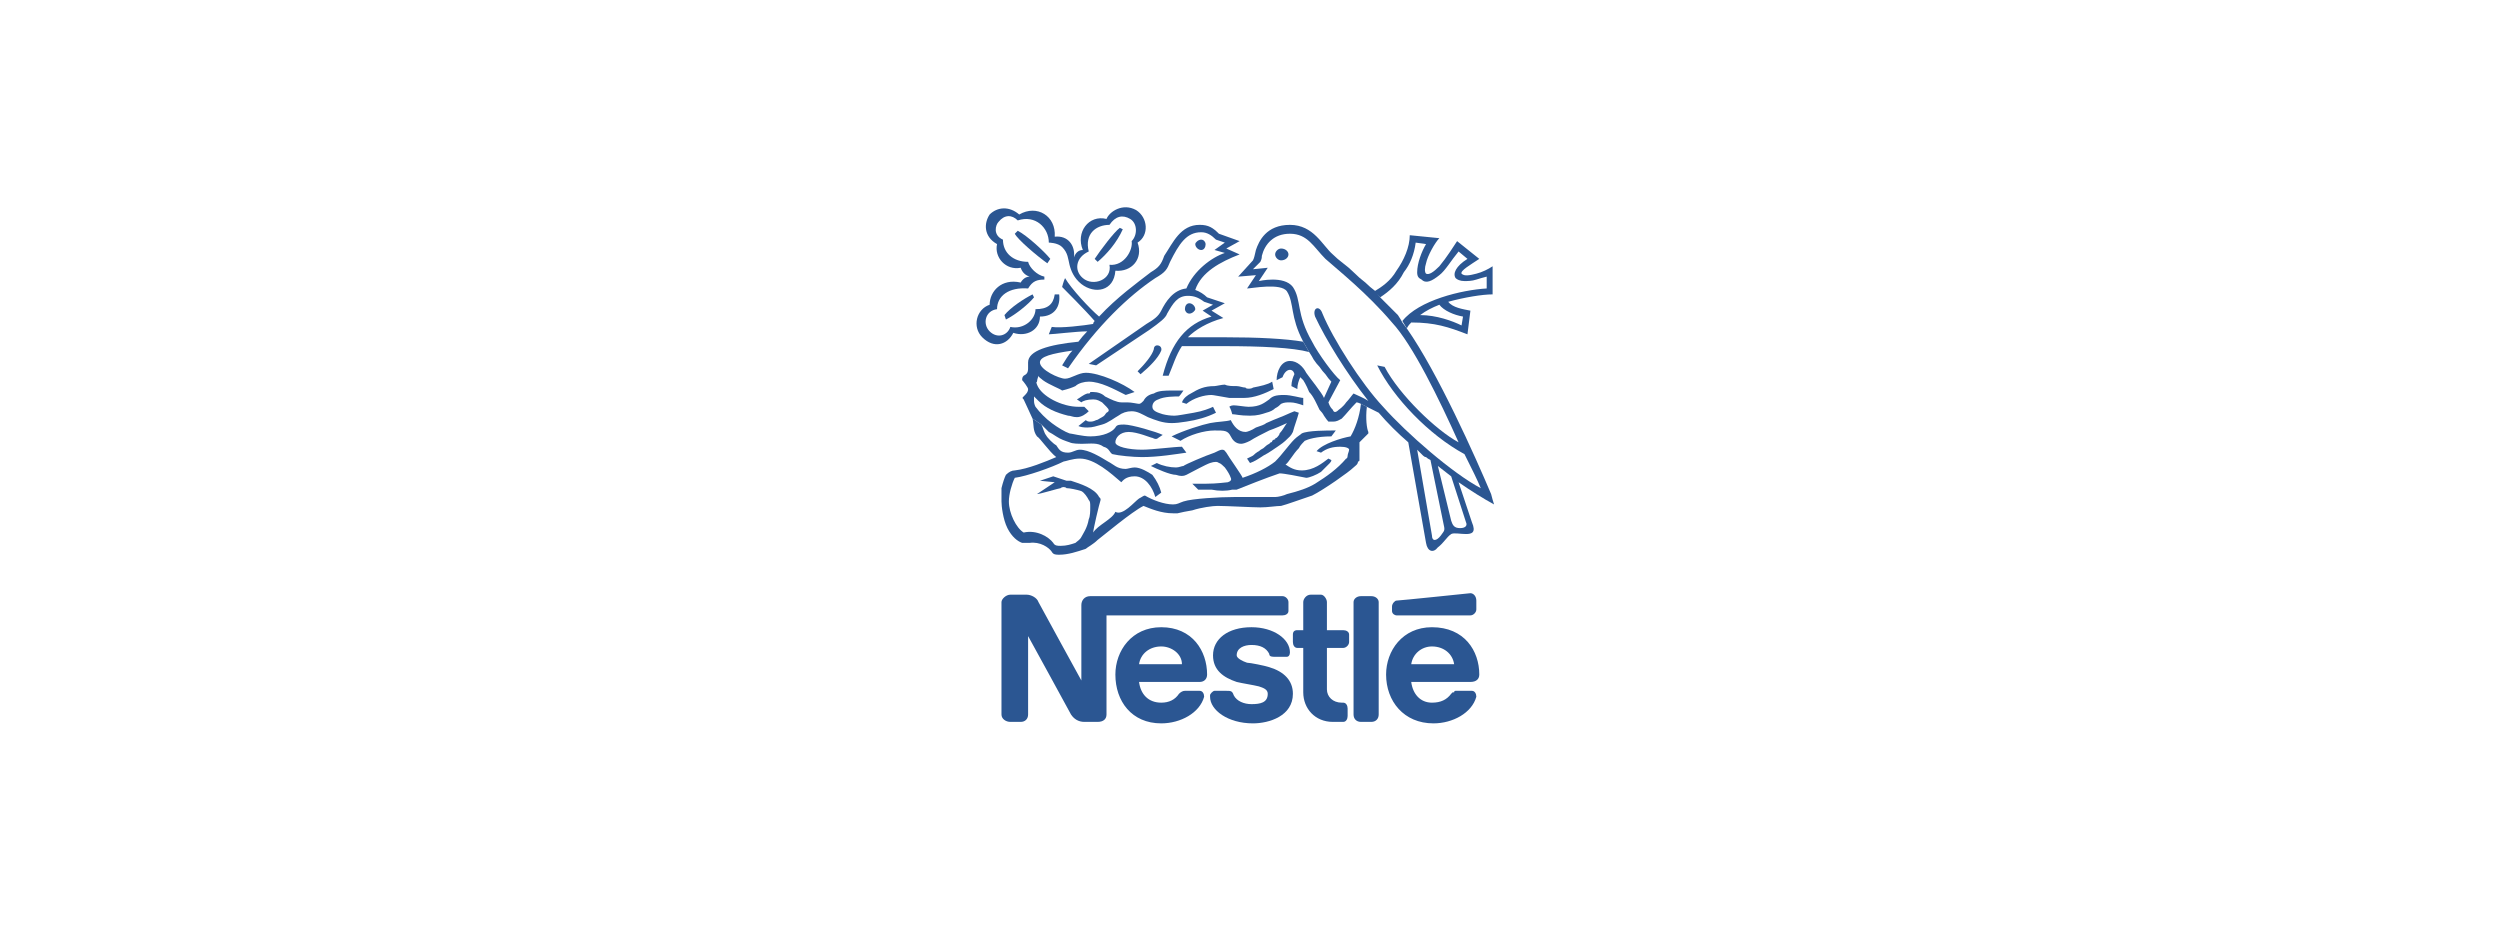 <svg version="1.2" xmlns="http://www.w3.org/2000/svg" viewBox="0 0 169 63" width="169" height="63">
	<title>Logo_NAME_169x63</title>
	<style>
		.s0 { fill: #2b5692 } 
	</style>
	<g id="Layer 1">
	</g>
	<path fill-rule="evenodd" class="s0" d="m86.6 17.6c0.3 0 0.5-0.2 0.5-0.4 0-0.2-0.2-0.4-0.5-0.4-0.2 0-0.4 0.2-0.4 0.4 0 0.2 0.2 0.4 0.4 0.4zm-5.4-0.7c0.2 0 0.3-0.2 0.3-0.4 0-0.1-0.1-0.3-0.3-0.3-0.2 0-0.4 0.2-0.4 0.3 0 0.2 0.2 0.4 0.4 0.4zm-4.1 8.4l-0.2-0.2c0.5-0.5 1-1.1 1.1-1.5 0-0.4 0.6-0.3 0.5 0.1-0.2 0.5-0.8 1.1-1.4 1.6zm-3.5-8.3c-0.9 0.4-1 1.3-0.4 1.8 0.7 0.6 2 0.1 1.8-0.9 1 0.1 1.6-1 1.5-1.6 0.4-0.4 0.4-1.2-0.1-1.5-0.5-0.3-1-0.2-1.4 0.4-0.9 0-1.7 0.6-1.4 1.8l-0.4-0.1c-0.5-1.2 0.4-2.4 1.6-2.1 0.2-0.5 1.1-1.1 2-0.6 0.8 0.5 0.9 1.7 0.1 2.2 0.4 1.1-0.4 2-1.5 1.9-0.1 1.4-1.4 1.6-2.3 0.9-0.5-0.4-0.7-0.9-0.8-1.3-0.1-0.4-0.1-0.8-0.5-1.2-0.3-0.3-0.9-0.3-0.9-0.3 0-1-0.9-1.9-2.1-1.5-0.4-0.4-0.9-0.4-1.3 0.1-0.2 0.2-0.4 0.9 0.3 1.2 0 0.9 0.7 1.5 1.7 1.5 0.1 0.4 0.6 0.9 1.1 1v0.2c-0.5 0-0.8 0.1-1.1 0.6-1.3-0.1-2.1 0.5-2.1 1.4-0.8 0.1-1 1-0.5 1.5 0.5 0.5 1.2 0.3 1.4-0.3 0.9 0.2 1.7-0.5 1.7-1.2 0.8 0 1.2-0.3 1.3-1h0.3c0.1 0.8-0.3 1.5-1.3 1.5 0 0.9-0.9 1.4-1.8 1.1-0.4 0.8-1.3 1.1-2.1 0.3-0.7-0.7-0.4-1.9 0.5-2.2 0-0.9 0.8-1.8 2.1-1.5 0 0 0.2-0.4 0.6-0.4-0.3-0.1-0.5-0.3-0.6-0.6-1 0.2-1.8-0.7-1.6-1.6-0.9-0.5-0.9-1.4-0.5-2 0.5-0.5 1.3-0.6 2 0 1.2-0.7 2.5 0.1 2.4 1.5 0.9-0.1 1.4 0.6 1.3 1.4 0.1-0.3 0.3-0.5 0.6-0.5z"/>
	<path fill-rule="evenodd" class="s0" d="m75.7 15.4l0.2 0.1c-0.4 0.9-1.1 1.7-1.7 2.2l-0.2-0.2c0.4-0.6 1.3-1.8 1.7-2.1zm-5.9 4.5l0.1 0.2c-0.4 0.5-1.3 1.2-1.9 1.5l-0.1-0.3c0.4-0.5 1.3-1.1 1.9-1.4zm1.2-2.4l-0.2 0.3c-0.7-0.5-2-1.6-2.2-2l0.2-0.2c0.6 0.3 1.8 1.4 2.2 1.9zm-1.2 10.8c0.1 0.4 0 0.8 0.3 1.2 0.2 0.1 0.8 1 1.3 1.4-0.7 0.3-1.9 0.8-2.8 0.9-0.2 0-0.4 0.1-0.6 0.3-0.1 0.2-0.2 0.5-0.3 0.9q0 0.4 0 0.9c0 0.3 0.1 1.2 0.4 1.8 0.3 0.6 0.7 0.9 1 1q0.2 0 0.5 0c0.7-0.1 1.3 0.3 1.5 0.6 0.1 0.2 0.3 0.2 0.5 0.2 0.6 0 1.2-0.2 1.8-0.4 0.1-0.1 0.5-0.3 0.8-0.6 0.4-0.3 2.3-1.9 3.1-2.3 0.5 0.2 1.2 0.5 2 0.5 0 0 0.2 0 0.3 0q0.4-0.1 1-0.2c0.6-0.2 1.4-0.3 1.7-0.3 0.6 0 2.4 0.1 2.9 0.1 0.5 0 1.1-0.1 1.4-0.1 0.4-0.1 1.2-0.4 2.1-0.7 0.8-0.4 2.5-1.6 2.8-1.9 0.1-0.1 0.3-0.2 0.3-0.4q0.1 0 0.1-0.1c0 0 0-1.2 0-1.2 0 0 0.4-0.4 0.6-0.6v-0.1c-0.1-0.2-0.2-0.9-0.1-1.7l-0.4-0.2c-0.1 0.9-0.4 1.7-0.7 2.2-0.6 0.1-1.9 0.5-2.3 1l0.3 0.1c0.4-0.3 0.8-0.4 1.3-0.4 0.4 0 0.6 0.1 0.6 0.2 0 0.1-0.1 0.3-0.1 0.4 0 0 0 0.2-0.1 0.2-0.6 0.7-1.3 1.2-2.1 1.7-0.5 0.3-1.1 0.5-1.9 0.7-0.2 0.1-0.6 0.2-0.8 0.2-0.3 0-1.8 0-2.8 0-0.9 0-2.8 0.1-3.4 0.3-0.3 0.1-0.4 0.2-0.7 0.2-0.6 0-1.4-0.3-1.9-0.6-0.1 0-0.2 0.1-0.4 0.2-0.3 0.2-1.1 1.2-1.6 0.9-0.2 0.5-1.2 0.9-1.5 1.4 0-0.2 0.4-1.9 0.5-2.2 0-0.1 0-0.1-0.1-0.2-0.3-0.6-1.3-0.9-1.9-1.1-0.1 0-0.2 0-0.3 0l-0.9-0.3-0.9 0.3 1 0.1-1.2 0.8c0.2 0 1.5-0.4 1.6-0.4 0.1-0.1 0.3-0.1 0.4 0 0.2 0 0.7 0.1 1 0.2 0.2 0.1 0.4 0.4 0.5 0.6 0.1 0.1 0.1 0.2 0.1 0.5 0 0.2 0 0.6-0.1 0.8-0.1 0.6-0.4 1-0.5 1.2-0.1 0.2-0.3 0.3-0.4 0.4-0.3 0.1-0.6 0.2-1 0.2-0.2 0-0.4 0-0.5-0.2-0.3-0.4-1.1-0.9-2-0.7-0.5-0.3-1-1.3-1-2.1 0-0.5 0.2-1.2 0.4-1.6 0.8-0.1 2.5-0.7 3.3-1.1 0.1 0 0.6-0.2 1.1-0.2 1 0 2.1 1 2.8 1.6 0.1-0.1 0.3-0.4 0.9-0.4 0.7 0 1.2 0.7 1.4 1.4l0.4-0.3c-0.1-0.4-0.3-0.8-0.6-1.2-0.3-0.2-0.8-0.5-1.2-0.5-0.2 0-0.5 0.1-0.6 0.1-0.6 0-0.8-0.3-1.2-0.5-0.5-0.3-1.3-0.8-1.9-0.8-0.3 0-0.5 0.2-0.8 0.2-0.5 0-0.6-0.2-0.8-0.5-0.2-0.1-0.6-0.5-0.7-0.7-0.1-0.1-0.2-0.5-0.3-0.7z"/>
	<path fill-rule="evenodd" class="s0" d="m70.4 28.7c0.2 0.2 0.3 0.3 0.5 0.5q0.2 0.1 0.5 0.3c0.3 0.2 0.6 0.3 0.9 0.4 0.2 0.1 0.6 0.1 0.9 0.1 0.5 0 1-0.1 1.4 0.2 0.4 0.1 0.4 0.4 0.6 0.5 0.4 0.1 1.4 0.2 2 0.2 1.1 0 2.3-0.2 3-0.3l-0.3-0.4c-0.5 0-2 0.2-2.7 0.2-0.9 0-1.8-0.2-1.8-0.5 0-0.3 0.3-0.7 0.9-0.7 0.6 0 1.5 0.4 1.6 0.4 0.2 0.1 0.3 0.1 0.4 0l0.3-0.2c-0.4-0.2-2.1-0.7-2.6-0.7-0.3 0-0.5 0-0.6 0.2-0.2 0.3-0.8 0.6-1.7 0.6-0.5 0-1.3-0.2-1.4-0.2-0.3-0.1-0.8-0.4-1.2-0.7-0.4-0.3-0.8-0.7-1.1-1.1q-0.1-0.2-0.1-0.4c0-0.1 0-0.2 0-0.3q0.2 0.2 0.3 0.3c0.5 0.5 1.2 0.8 2 1 0.2 0 0.3 0.1 0.6 0.1 0.3 0 0.6-0.2 0.8-0.4l-0.3-0.3c-0.1 0-0.3 0-0.4 0-1.1 0-2.5-0.7-2.8-1.5 0-0.1-0.1-0.1 0-0.2q0-0.1 0.1-0.4c0 0.1 0.2 0.2 0.3 0.3 0.4 0.3 1.2 0.6 1.3 0.7 0.4-0.1 0.7-0.2 0.9-0.3 0.2-0.2 0.6-0.3 0.9-0.3 0.8 0 1.7 0.5 2.5 0.9l0.6-0.2c-0.8-0.6-2.4-1.3-3.3-1.3-0.5 0-1 0.4-1.4 0.4-0.4 0-1.7-0.6-1.7-1.1 0-0.4 0.8-0.6 2.2-0.8-0.3 0.3-0.5 0.7-0.7 1l0.4 0.2c2-2.9 4.1-4.9 5.9-6.1 0.7-0.4 0.8-0.6 1-1.1 0.6-1.2 1.1-2 2.1-2 0.4 0 0.7 0.2 1 0.5l0.6 0.2-0.7 0.5 0.7 0.2c-0.9 0.3-2.1 1.2-2.6 2.4-0.9 0.1-1.4 0.9-1.7 1.5-0.2 0.4-0.5 0.6-1 0.9l-3.9 2.7 0.5 0.1 3.6-2.4c0.7-0.5 1.1-0.8 1.2-1.1 0.4-0.7 0.7-1.2 1.4-1.2 0.4 0 0.7 0.1 1.1 0.4l0.6 0.2-0.7 0.4 0.6 0.4c-1.7 0.5-2.7 1.7-3.3 4h0.4c0.3-0.7 0.5-1.4 0.9-2q1.4 0 2.8 0c2.6 0 4.7 0.1 5.8 0.4l-0.4-0.7c-1.2-0.2-3-0.3-5.4-0.3-0.8 0-1.6 0-2.4 0 0.5-0.5 1.3-1 2.4-1.3l-0.8-0.5 0.9-0.5-1.2-0.4c-0.2-0.2-0.5-0.4-0.8-0.5 0.4-1.2 1.7-1.9 3-2.4l-0.9-0.4 0.9-0.5-1.4-0.5c-0.4-0.4-0.7-0.6-1.3-0.6-1.3 0-1.8 1.2-2.4 2.1-0.2 0.6-0.4 0.8-0.9 1.1-0.9 0.7-2.3 1.7-3.5 3-0.6-0.5-1.9-1.9-2.3-2.6-0.1 0.2-0.2 0.6-0.2 0.6 0.1 0.1 1.6 1.6 2.2 2.3q-0.1 0.1-0.1 0.2c-0.6 0.1-2.2 0.3-2.8 0.2l-0.2 0.5c0.3 0 1.9-0.2 2.6-0.2q-0.3 0.3-0.6 0.7c-2 0.2-3.4 0.6-3.4 1.4q0 0.1 0 0.4c0 0.3-0.1 0.4-0.3 0.5-0.1 0.1-0.1 0.2-0.1 0.3 0.1 0.1 0.4 0.5 0.4 0.6 0 0.2-0.1 0.3-0.3 0.5-0.1 0.1-0.1 0.1 0 0.2l0.6 1.3zm25-6.9c-0.1 0.1-0.2 0.2-0.3 0.4l-0.3-0.5c1.1-1.4 4-2.1 5.7-2.2v-0.8q-0.4 0.1-0.7 0.2c-0.3 0.1-0.6 0.1-0.8 0.1-0.3 0-0.5-0.1-0.6-0.2-0.2-0.3 0-0.8 0.8-1.3l-0.6-0.5c-0.5 0.6-0.9 1.3-1.3 1.6-0.5 0.4-0.9 0.6-1.2 0.3-0.2-0.1-0.3-0.2-0.3-0.5 0-0.6 0.3-1.4 0.6-1.9l-0.7-0.1c-0.1 0.8-0.4 1.5-0.8 2-0.4 0.8-1 1.3-1.6 1.7l-0.4-0.4c0.5-0.3 1.1-0.7 1.5-1.4 0.5-0.7 0.9-1.6 0.9-2.4l2 0.2c-0.3 0.3-0.8 1.2-0.9 1.7-0.1 0.3-0.1 0.6 0 0.7 0.2 0.1 0.5-0.1 0.9-0.5 0.5-0.6 1-1.4 1.2-1.7l1.5 1.2c-0.6 0.4-1.3 0.8-1.2 1 0.2 0.2 0.6 0.1 1 0 0.4-0.1 0.8-0.3 1.1-0.5v1.9c-0.7 0-1.9 0.2-3 0.5 0.3 0.4 1 0.5 1.5 0.6l-0.2 1.6c-1.3-0.5-2.2-0.8-3.8-0.8l0.6-0.5c1.1 0 2.2 0.4 2.8 0.7l0.1-0.6c-0.6-0.1-1.3-0.4-1.6-0.8-0.5 0.2-0.9 0.4-1.3 0.7z"/>
	<path fill-rule="evenodd" class="s0" d="m89.5 26.9l0.5-1.1q-0.2-0.2-0.4-0.5-0.2-0.2-0.4-0.5-0.2-0.2-0.4-0.5-0.1-0.2-0.3-0.5l-0.4-0.7c-0.9-1.7-0.6-2.6-1.1-3.4-0.4-0.6-2.4-0.2-2.7-0.2l0.6-0.9-1.2 0.1 1-1.1c0.1-0.2 0.1-0.3 0.2-0.7 0.2-0.6 0.7-1.7 2.3-1.7 1.6 0 2.2 1.4 2.9 2q0.3 0.3 0.7 0.6 0.4 0.3 0.7 0.6 0.4 0.4 0.8 0.7 0.3 0.3 0.7 0.6l0.3 0.4q0.2 0.2 0.4 0.4 0.2 0.2 0.4 0.4 0.2 0.2 0.4 0.4 0.2 0.3 0.3 0.5l0.3 0.4c2.1 3 4.6 8.6 5.7 11.2q0.1 0.4 0.2 0.7-1.1-0.6-2.4-1.5l-0.5-0.4-0.9-0.7-0.5-0.4q-0.2-0.1-0.3-0.2-0.1 0-0.2-0.1-0.1-0.1-0.2-0.2-0.1-0.1-0.2-0.2l1 5.8c0 0.4 0.3 0.4 0.6 0 0.2-0.3 0.3-0.3 0.2-0.7l-0.9-4.4 0.5 0.4 0.9 3.7c0.1 0.3 0.2 0.5 0.6 0.5 0.4 0 0.5-0.2 0.4-0.4l-1-3.1 0.5 0.4 0.9 2.7c0.3 0.7 0 0.8-0.4 0.8-0.4 0-0.8-0.1-1 0-0.3 0.2-0.5 0.6-0.9 0.9-0.3 0.4-0.7 0.3-0.8-0.3l-1.2-6.8c-0.7-0.6-1.4-1.3-2-2-0.2-0.1-0.6-0.3-0.8-0.4l-0.4-0.2c-0.2-0.1-0.3-0.1-0.3-0.1-0.4 0.4-0.7 0.8-1 1.1-0.2 0.1-0.3 0.2-0.6 0.2-0.1 0-0.2 0-0.3 0q-0.1-0.1-0.3-0.4-0.1-0.2-0.3-0.4c-0.2-0.4-0.4-0.9-0.7-1.2-0.2-0.5-0.4-0.8-0.4-0.8-0.1-0.1-0.2-0.2-0.2-0.2-0.1 0.2-0.2 0.5-0.2 0.8l-0.4-0.2c0-0.3 0.1-0.6 0.2-0.8 0-0.1-0.1-0.3-0.3-0.3-0.2 0-0.4 0.2-0.5 0.5l-0.4 0.2c0-0.6 0.3-1.3 0.9-1.3 0.5 0 0.9 0.4 1.1 0.8 0.2 0.3 1.1 1.4 1.2 1.7l0.3 0.3c0.1 0.3 0.2 0.4 0.3 0.5q0.1 0.3 0.4 0c0 0 0.3-0.2 0.5-0.5 0.2-0.2 0.4-0.5 0.5-0.6 0.2 0.1 0.7 0.3 1 0.5-1.5-1.9-2.9-4.2-3.6-5.7-0.2-0.6 0.3-0.8 0.5-0.2 0.7 1.7 2.6 4.7 4.1 6.3 1.6 1.8 4.7 4.5 6.6 5.5-0.2-0.5-0.6-1.3-1.1-2.3-2.4-1.3-4.8-3.8-5.9-6l0.5 0.1c1 1.9 3.5 4.3 5 5.1-1.3-2.9-3.1-6.6-4.5-8.1-1.7-2-3.6-3.5-4.5-4.3-0.8-0.8-1.2-1.7-2.4-1.7-1.1 0-1.7 0.7-1.9 1.5 0 0.1 0 0.2-0.1 0.4l-0.5 0.5 1-0.1-0.6 0.9c0 0 1.7-0.4 2.3 0.4 0.6 0.9 0.2 1.8 1.3 3.7 0.4 0.8 1.5 2.3 1.9 2.6l-0.8 1.5zm-16.4 0.3l-0.3-0.2c0.2-0.1 0.4-0.3 0.7-0.4q0.1 0 0.1 0 0.1 0 0.1-0.1 0.1 0 0.1 0 0.1 0 0.1 0c0.3 0 0.6 0.1 0.8 0.3 0.4 0.2 0.8 0.4 1.1 0.4 0.2 0 0.3 0 0.4 0 0.3 0 0.7 0.1 0.8 0.1 0.1 0 0.2-0.1 0.3-0.2q0.2-0.4 0.7-0.5c0.3-0.2 0.8-0.2 1.2-0.2 0.3 0 0.7 0 0.8 0 0 0-0.2 0.3-0.3 0.4-0.3 0-1 0-1.4 0.2-0.3 0.1-0.4 0.3-0.4 0.5 0 0.3 0.4 0.4 0.7 0.5q0.4 0.1 0.8 0.1c0.2 0 0.7-0.1 1.3-0.2 0.6-0.1 1.1-0.3 1.3-0.4l0.2 0.4c-0.6 0.3-1.3 0.5-2 0.6q-0.6 0.1-1 0.1c-0.6 0-1.1-0.2-1.6-0.4-0.4-0.2-0.7-0.4-1.1-0.4q-0.5 0-0.9 0.3c-0.2 0.1-0.7 0.5-1.1 0.6-0.4 0.1-0.6 0.2-1 0.2q-0.4 0-0.6-0.1l0.5-0.4c0.1 0.1 0.2 0.1 0.3 0.1 0.1 0 0.2 0 0.4-0.1 0.1 0 0.2-0.1 0.4-0.2 0.2-0.1 0.2-0.2 0.3-0.3 0.2-0.1 0.2-0.2 0-0.4q-0.1-0.1-0.3-0.3c-0.2-0.1-0.3-0.2-0.6-0.2-0.4 0-0.7 0.1-0.8 0.2z"/>
	<path fill-rule="evenodd" class="s0" d="m80.2 27.3c0 0-0.3-0.1-0.3-0.1 0.1-0.3 0.4-0.5 0.6-0.6 0.5-0.3 0.9-0.5 1.6-0.5 0.1 0 0.5-0.1 0.7-0.1 0.2 0.1 0.5 0.1 0.8 0.1 0.2 0 0.4 0.1 0.6 0.1 0 0.1 0.4 0.1 0.5 0 0.5-0.1 1-0.2 1.3-0.4l0.1 0.5c-0.6 0.3-1.3 0.6-2 0.6-0.3 0-0.7 0-1 0-0.6-0.1-1.1-0.2-1.2-0.2-0.5 0-1.2 0.2-1.7 0.6zm-0.4 2.5l-0.6-0.3c0.8-0.4 2.1-0.8 2.6-0.9 0.5-0.1 1.1-0.1 1.4-0.2 0.2 0.4 0.5 0.8 1 0.8 0.1 0 0.4-0.1 0.7-0.3 0.3-0.1 0.6-0.2 0.7-0.3 0.2-0.1 0.7-0.3 1.2-0.5 0.2-0.1 0.7-0.3 0.7-0.3l0.3 0.1c-0.1 0.4-0.3 0.9-0.4 1.3q-0.1 0.2-0.2 0.3c-0.2 0.2-0.4 0.4-0.7 0.6-0.3 0.2-0.7 0.5-1.1 0.7-0.3 0.2-0.6 0.4-0.9 0.5l-0.2-0.3q0.2-0.1 0.4-0.2 0.2-0.2 0.4-0.3 0.1-0.1 0.3-0.2 0.2-0.2 0.4-0.3 0 0 0.1-0.1 0.1 0 0.1-0.1 0.1-0.1 0.2-0.1 0-0.1 0.1-0.1 0.2-0.2 0.2-0.3c0.2-0.2 0.4-0.6 0.5-0.7-0.2 0.1-0.9 0.4-1.2 0.5-0.4 0.2-1 0.5-1.3 0.7q-0.4 0.2-0.6 0.2c-0.4 0-0.6-0.3-0.7-0.5-0.2-0.4-0.4-0.4-1.1-0.4-0.7 0-1.7 0.3-2.3 0.7zm3.5-1.8c0 0-0.1-0.4-0.2-0.5 0 0 0.1-0.1 0.3-0.1 0.2 0 0.8 0.1 1 0.1 0.8 0 1.1-0.3 1.4-0.5 0.2-0.2 0.4-0.3 1-0.3 0.5 0 1.1 0.2 1.3 0.2v0.5c-0.3-0.1-0.6-0.2-0.9-0.2-0.2 0-0.4 0-0.6 0.1-0.1 0.1-0.2 0.2-0.4 0.3q-0.2 0.2-0.6 0.3c-0.3 0.1-0.6 0.2-1.1 0.2-0.7 0-1-0.1-1.2-0.1z"/>
	<path fill-rule="evenodd" class="s0" d="m77.8 31.5l0.4-0.2c0.4 0.2 0.9 0.3 1.3 0.3 0.2 0 0.4-0.1 0.5-0.1 0.1-0.1 1.5-0.7 2.1-0.9 0.2-0.1 0.4-0.2 0.5-0.2 0.2 0 0.2 0.1 0.3 0.2 0.1 0.2 1.1 1.6 1.1 1.7 0.9-0.3 1.7-0.7 2.2-1.1 0.5-0.5 0.9-1.1 1.3-1.5 0.2-0.2 0.4-0.3 0.5-0.4 0.4-0.2 1.7-0.2 2.3-0.2l-0.3 0.4c-1 0-1.6 0.2-1.8 0.3-0.1 0.1-0.3 0.3-0.4 0.5-0.4 0.4-0.7 1-0.9 1.1 0.3 0.2 0.6 0.4 1.1 0.4 0.8 0 1.4-0.5 1.8-0.8l0.2 0.1q0 0.1-0.1 0.2-0.1 0.1-0.2 0.2-0.1 0.1-0.2 0.2-0.1 0.1-0.2 0.2c-0.3 0.2-0.8 0.4-1 0.4-0.5-0.1-1.5-0.3-1.8-0.3-0.9 0.3-2.4 0.9-2.9 1.1q0 0 0 0-0.1 0-0.1 0-0.1 0-0.1 0-0.1 0-0.1 0c-0.4 0.1-0.9 0.1-1.4 0-0.4 0-0.7 0-0.9 0l-0.4-0.4c0.4 0 0.5 0 0.9 0 0.8 0 1.4-0.1 1.5-0.1q0.3-0.1 0.2-0.3-0.1-0.3-0.4-0.7c-0.1-0.1-0.3-0.3-0.4-0.3-0.1-0.1-0.3-0.1-0.6 0-0.3 0.1-1.2 0.6-1.6 0.8-0.2 0.1-0.4 0.1-0.7 0-0.4 0-1.3-0.4-1.7-0.6zm2.6-10.3c0.2 0 0.4-0.2 0.4-0.3 0-0.2-0.2-0.4-0.4-0.4-0.2 0-0.3 0.2-0.3 0.4 0 0.1 0.1 0.3 0.3 0.3zm12.8 19.5c0-0.2-0.2-0.4-0.5-0.4h-0.7c-0.3 0-0.5 0.2-0.5 0.4v7.6c0 0.3 0.2 0.5 0.5 0.5h0.7c0.3 0 0.5-0.2 0.5-0.5zm0.9 0.3v0.3c0 0.2 0.2 0.3 0.3 0.3h5c0.2 0 0.4-0.2 0.4-0.4v-0.6c0-0.3-0.2-0.5-0.4-0.5 0 0-4.8 0.5-5 0.5-0.1 0-0.3 0.2-0.3 0.4zm-4 7.8c-1.2 0-2-0.9-2-2v-3h-0.4c-0.2 0-0.3-0.2-0.3-0.4v-0.5c0-0.2 0.1-0.3 0.3-0.3h0.4v-1.9c0-0.2 0.2-0.5 0.5-0.5h0.7c0.2 0 0.4 0.3 0.4 0.5v1.9h1.1c0.2 0 0.4 0.1 0.4 0.3v0.5c0 0.2-0.2 0.4-0.4 0.4h-1.1v2.8c0 0.5 0.4 0.9 1 0.9h0.1c0.2 0 0.3 0.2 0.3 0.4v0.5c0 0.2-0.1 0.4-0.3 0.4h-0.7zm-8.5-3.2c0-1.6-1-3.2-3.1-3.2-2 0-3.1 1.6-3.1 3.2 0 1.8 1.1 3.3 3.1 3.3 1.3 0 2.6-0.7 2.9-1.8 0-0.2-0.1-0.4-0.3-0.4h-1q-0.2 0-0.4 0.2-0.4 0.6-1.2 0.6c-0.9 0-1.4-0.6-1.5-1.4h4.1c0.3 0 0.5-0.2 0.5-0.5zm-4.6-0.7c0.1-0.7 0.7-1.2 1.5-1.2 0.7 0 1.4 0.5 1.4 1.2zm23 0.7c0-1.6-1-3.2-3.2-3.2-2 0-3.1 1.6-3.1 3.2 0 1.8 1.2 3.3 3.2 3.3 1.3 0 2.6-0.7 2.9-1.8 0-0.2-0.1-0.4-0.3-0.4h-1q0 0-0.1 0-0.1 0-0.1 0.1-0.1 0-0.1 0-0.1 0.1-0.1 0.1c-0.3 0.4-0.7 0.6-1.3 0.6-0.8 0-1.3-0.6-1.4-1.4h4c0.4 0 0.6-0.2 0.6-0.5zm-4.6-0.7c0.1-0.7 0.7-1.2 1.4-1.2 0.8 0 1.4 0.5 1.5 1.2z"/>
	<path fill-rule="evenodd" class="s0" d="m86.7 40.3h-13c-0.4 0-0.6 0.3-0.6 0.6v5.1c0 0-2.8-5.1-2.9-5.3-0.1-0.3-0.5-0.5-0.8-0.5h-1.1c-0.3 0-0.6 0.3-0.6 0.5v7.6c0 0.3 0.3 0.5 0.6 0.5h0.7c0.3 0 0.5-0.2 0.5-0.5v-5.3c0 0 2.8 5.1 2.9 5.3 0.2 0.3 0.5 0.5 0.9 0.5h0.9c0.4 0 0.6-0.2 0.6-0.5v-6.7h11.9c0.2 0 0.4-0.1 0.4-0.3v-0.6c0-0.2-0.2-0.4-0.4-0.4z"/>
	<path fill-rule="evenodd" class="s0" d="m84.6 43.6c0.6 0 1 0.2 1.2 0.6 0 0.2 0.2 0.2 0.4 0.2h0.8c0.1 0 0.2-0.1 0.2-0.3 0-0.9-1.1-1.7-2.6-1.7-1.6 0-2.6 0.8-2.6 1.9 0 1 0.7 1.5 1.6 1.8 0.4 0.1 1.1 0.2 1.5 0.3 0.3 0.1 0.6 0.2 0.6 0.5 0 0.6-0.5 0.7-1.1 0.7-0.5 0-1-0.2-1.2-0.6-0.1-0.3-0.2-0.3-0.5-0.3h-0.8c-0.1 0-0.3 0.2-0.3 0.3v0.1c0 0.9 1.2 1.8 2.9 1.8 1.1 0 2.7-0.5 2.7-2 0-0.9-0.6-1.5-1.6-1.8-0.3-0.1-1.3-0.3-1.5-0.3-0.3-0.1-0.7-0.3-0.7-0.5 0-0.5 0.5-0.7 1-0.7z"/>
</svg>